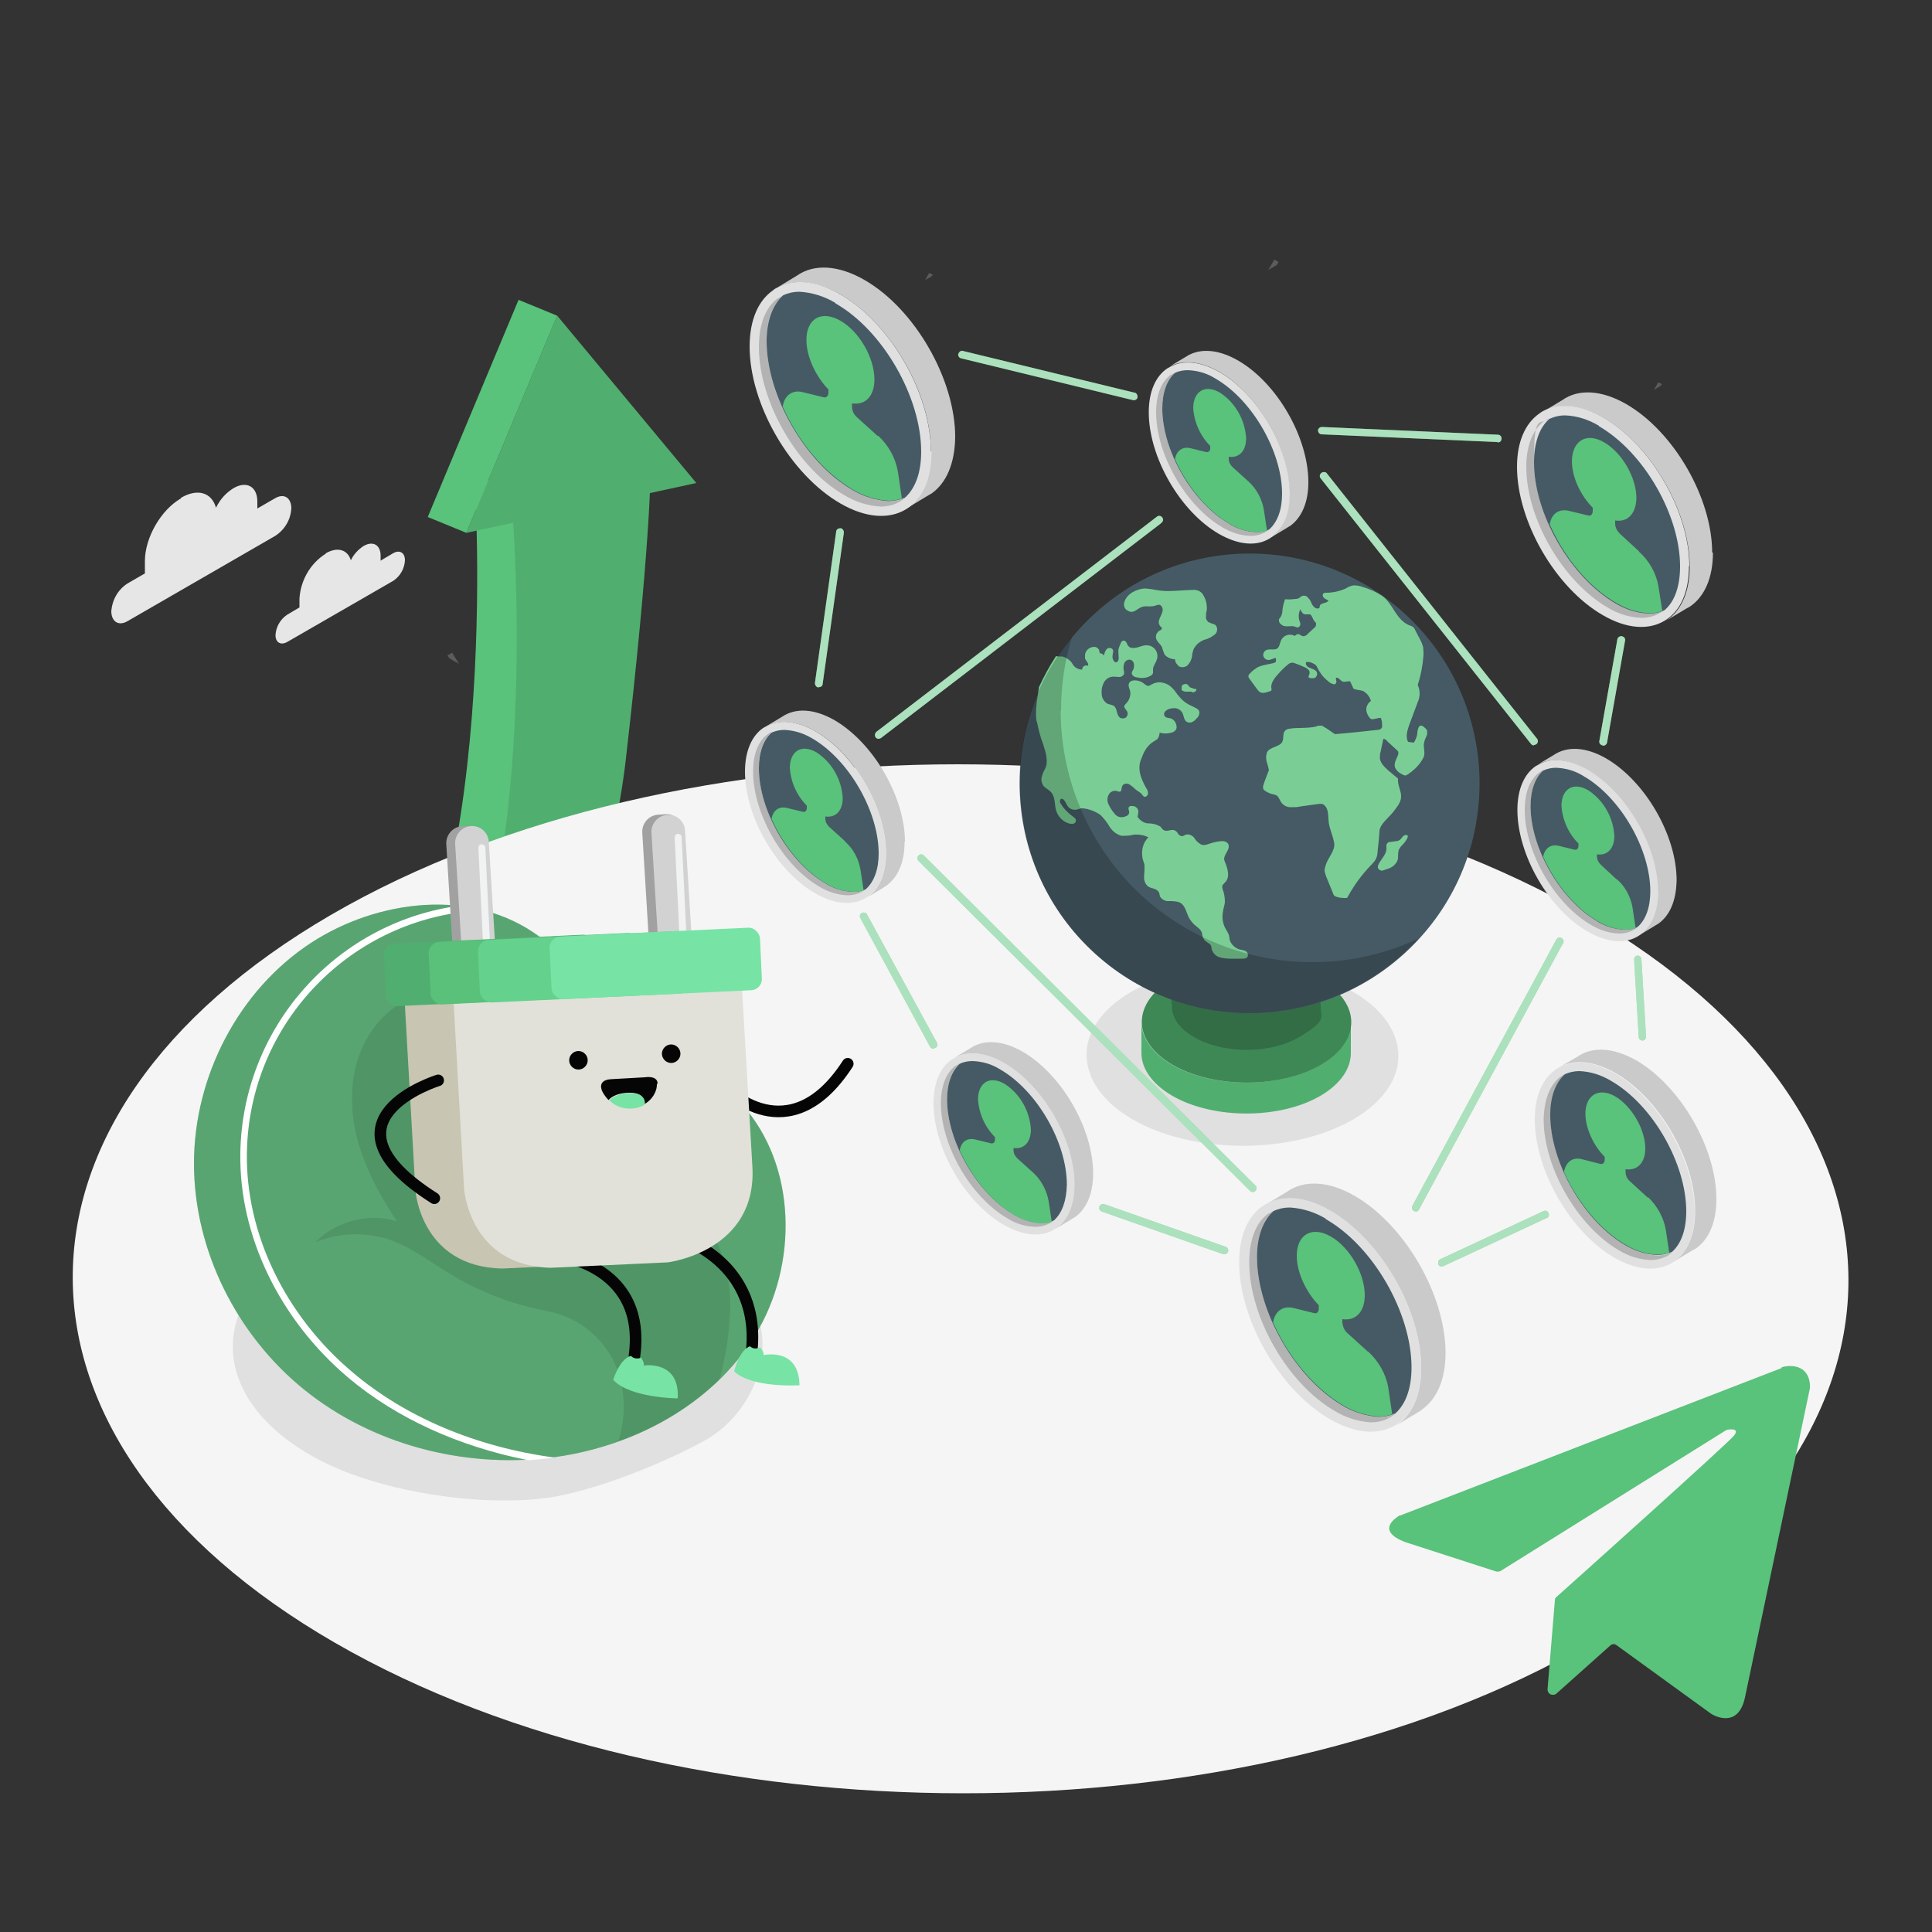 <svg xmlns="http://www.w3.org/2000/svg" viewBox="0 0 500 500"><rect x="0" y="0" width="500" height="500" fill="#333333" stroke="none"/><defs><style>      .cls-1 {        fill: none;        stroke: #050505;        stroke-linecap: round;        stroke-miterlimit: 10;        stroke-width: 3px;      }      .cls-2 {        fill: #d2d2d2;      }      .cls-2, .cls-3, .cls-4, .cls-5, .cls-6, .cls-7, .cls-8, .cls-9, .cls-10, .cls-11, .cls-12, .cls-13, .cls-14, .cls-15, .cls-16, .cls-17, .cls-18, .cls-19, .cls-20, .cls-21, .cls-22, .cls-23, .cls-24 {        stroke-width: 0px;      }      .cls-3 {        fill: #f5f5f5;      }      .cls-4 {        fill: #59c17a;      }      .cls-25, .cls-12, .cls-14 {        opacity: .1;      }      .cls-5 {        fill: #455a64;      }      .cls-6, .cls-12, .cls-14, .cls-15, .cls-17, .cls-24 {        isolation: isolate;      }      .cls-6, .cls-14, .cls-20 {        fill: #fff;      }      .cls-6, .cls-26, .cls-24 {        opacity: .2;      }      .cls-7 {        fill: #c8c5b2;      }      .cls-8 {        fill: #e0e0e0;      }      .cls-9 {        fill: #59c27b;      }      .cls-10 {        fill: #a2a1a1;      }      .cls-11 {        fill: #f1f2f2;      }      .cls-12, .cls-13, .cls-15, .cls-17, .cls-24 {        fill: #000;      }      .cls-15 {        opacity: .3;      }      .cls-16 {        fill: #64d18d;      }      .cls-27 {        opacity: .5;      }      .cls-17 {        opacity: .2;      }      .cls-18 {        fill: #050505;      }      .cls-19 {        fill: #e1e1d9;      }      .cls-21 {        fill: #e6e6e6;      }      .cls-22 {        fill: #50ae71;      }      .cls-23 {        fill: #77e3a5;      }    </style></defs><g id="Layer_4" data-name="Layer 4"><g id="freepik--Arrow--inject-65"><path class="cls-9" d="M55.4,320.4c10.3-5.2,36.7-20.6,43.4-28.4,37.4-42.9,33.6-161.9,33.6-163.1l36-8c0,1.2-.1,20.8-6.6,77-4.2,33.5-15.8,57.7-31,78.9-26.1,36.4-75.5,43.5-75.5,43.5Z"></path><g class="cls-25"><path class="cls-13" d="M55.4,320.4c10.3-5.2,36.7-20.6,43.4-28.4,37.4-42.9,33.6-161.9,33.6-163.1l36-8c0,1.2-.1,20.8-6.6,77-4.2,33.5-15.8,57.7-31,78.9-26.1,36.4-75.5,43.5-75.5,43.5Z"></path></g><path class="cls-9" d="M122.8,125.1l9.6,3.9c0,1,8.3,91.4-16.5,141.1-17.4,34.9-31.2,45.2-83.4,55.6l-3.4-15.5c29.3-6.5,50-12.6,65.7-32,35.5-43.9,28-152.8,28.1-153Z"></path><polygon class="cls-9" points="122.8 125.1 161.6 116.5 168.4 121 132.4 129 122.8 125.1"></polygon><polygon class="cls-9" points="144.2 81.7 180.2 125 120.7 137.9 144.2 81.7"></polygon><g class="cls-25"><polygon class="cls-13" points="144.2 81.7 180.2 125 120.7 137.9 144.2 81.7"></polygon></g><polygon class="cls-9" points="120.7 137.9 110.7 133.8 134.2 77.6 144.2 81.7 120.7 137.9"></polygon></g></g><g id="Layer_1" data-name="Layer 1"><g id="freepik--Floor--inject-387"><path class="cls-3" d="M410.6,236.8c-90-52-235.6-52-325,0-89.4,52-89,136.3,1,188.3s235.6,52,325,0,89-136.3-1-188.3Z"></path></g><g id="freepik--Shadows--inject-387"><path class="cls-8" d="M293.1,289.7c15.8,9.1,41.4,9.1,57.1,0,7.9-4.6,11.8-10.6,11.7-16.6s-4-12-11.9-16.5c-15.8-9.1-41.4-9.1-57.1,0-7.9,4.6-11.8,10.5-11.7,16.5s4,12,11.9,16.6Z"></path><path class="cls-8" d="M80.5,320.4c26.9-15.5,70.3-15.5,97,0,8.5,5,16.8,12.3,19.2,22.3,2.7,11-3.4,23-12.5,29-3.4,2.3-21.9,11.7-38.9,15.3s-47.5-.2-65.1-10.5c-26.7-15.5-26.6-40.7.3-56.2Z"></path></g><g id="freepik--Clouds--inject-387"><path class="cls-21" d="M46.9,128.8c4.3-2.5,7.9-1.3,9,2.6,1-2.1,2.6-3.9,4.6-5.1,3.3-1.9,6.1-.4,6.1,3.5v1.8l4.5-2.6c2.3-1.4,4.2-.3,4.3,2.4-.1,3-1.7,5.7-4.2,7.3l-38.1,22c-2.3,1.4-4.2.3-4.3-2.4.2-3,1.7-5.7,4.2-7.3l4.5-2.6v-3.2c0-6,4.1-13.2,9.3-16.2Z"></path><path class="cls-21" d="M84.3,143.2c3.1-1.8,5.7-.9,6.5,1.8.7-1.5,1.9-2.8,3.3-3.7,2.4-1.4,4.4-.3,4.4,2.5v1.3l3.2-1.9c1.7-1,3.1-.2,3.1,1.8-.1,2.1-1.2,4.1-3,5.3l-27.4,15.8c-1.7,1-3.1.2-3.1-1.7.1-2.1,1.2-4.1,3-5.3l3.2-1.9v-2.3c.3-4.7,2.8-9.1,6.8-11.6Z"></path></g><g id="freepik--Globe--inject-387"><path class="cls-9" d="M349.6,264.5c0,4-2.6,8-7.9,11.1-10.5,6.1-27.7,6.1-38.3,0-5.3-3.1-8-7.1-8-11.1h0v8h0c0,4,2.7,8,8,11.1,10.6,6.1,27.8,6.1,38.3,0,5.3-3.1,7.9-7.1,7.9-11.1h0v-8Z"></path><path class="cls-9" d="M303.5,275.6c10.6,6.1,27.8,6.1,38.3,0,5.3-3.1,7.9-7.1,7.9-11.1s-2.7-8-8-11.1c-10.6-6.1-27.8-6.1-38.3,0-5.3,3.1-7.9,7.1-7.9,11.1s2.7,8,8,11.1Z"></path><path class="cls-12" d="M349.6,264.5c0,4-2.6,8-7.9,11.1-10.5,6.1-27.7,6.1-38.3,0-5.3-3.1-8-7.1-8-11.1h0v8h0c0,4,2.7,8,8,11.1,10.6,6.1,27.8,6.1,38.3,0,5.3-3.1,7.9-7.1,7.9-11.1h0v-8Z"></path><path class="cls-15" d="M303.5,275.6c10.6,6.1,27.8,6.1,38.3,0,5.3-3.1,7.9-7.1,7.9-11.1s-2.7-8-8-11.1c-10.6-6.1-27.8-6.1-38.3,0-5.3,3.1-7.9,7.1-7.9,11.1s2.7,8,8,11.1Z"></path><path class="cls-24" d="M309,268.4c7.5,4.4,19.8,4.4,27.2,0s5.6-5,5.6-7.9-1.9-5.7-5.7-7.9c-7.5-4.4-19.8-4.4-27.2,0s-5.6,5-5.6,7.9,1.9,5.7,5.7,7.9Z"></path><circle class="cls-5" cx="323.4" cy="202.7" r="59.5" transform="translate(-48.6 288.1) rotate(-45)"></circle><path class="cls-9" d="M268.4,187c.4,2,.9,3.9,1.6,5.7.6,1.9,1.4,4.4.5,6.2-.4.7-.7,1.4-.9,2.2-.2.8,0,1.6.4,2.2.5.7,1.4,1,2,1.7,1.1,1.2.9,3.1,1.3,4.7.5,1.6,1.7,2.9,3.3,3.4.7.2,1.6.2,1.8-.5s-.4-1-.9-1.4c-1.2-.9-2.2-1.9-2.9-3.1-.2-.2-.3-.5-.3-.8,0-.3.2-.6.5-.6.8.2,1,1.2,1.5,1.9.6.9,1.8,1.2,2.8.8.2,0,.4-.2.6-.2.2,0,.5,0,.7,0,1.6.2,3.1.8,4.4,1.7.9.9,1.7,1.9,2.4,3.1.7,1.1,1.7,1.9,3,2.3,1.1,0,2.2,0,3.2-.3,1.3-.1,2.7.1,3.8.7-1.4,1.4-1.9,3.4-1.5,5.4.1.6.4,1.2.5,1.8,0,1,0,1.9-.1,2.9-.1,1,.3,2,1,2.6.9.6,2.3.5,2.8,1.5.2.3.2.7.3,1.1.5.8,1.4,1.3,2.4,1.2.9,0,1.9,0,2.8.4,1.3.7,1.6,2.4,2.2,3.7.4.8.9,1.4,1.5,2,.8.7,1.7,1.2,2,2.2,0,.6.2,1.1.5,1.6.4.7,1.4.9,1.8,1.6.1.3.2.7.2,1,.3.9,1,1.7,1.9,2,.9.3,1.9.4,2.9.4h3c.6,0,1.3,0,1.5-.6.2-.6-.1-1.1-.6-1.4-.5-.2-1.1-.3-1.6-.4-1.2-.4-2.2-1.4-2.5-2.6,0-.4-.1-.8-.2-1.2-.2-.5-.5-1-.8-1.5-.8-1.4-1-3-.7-4.5.1-.8.4-1.6.5-2.4,0-1.2-.2-2.4-.6-3.4-.1-.3-.1-.5-.1-.8.1-.3.4-.6.6-.8,1.6-1.4.8-3.8,0-5.7-.3-.8.2-1.6.6-2.3s.8-1.6.2-2.3c-.4-.4-1-.6-1.5-.5-.8,0-1.6.2-2.4.4-1,.3-2,.8-2.9.5-.7-.4-1.4-1-1.8-1.7-.5-.7-1.4-1.1-2.2-.9-.3.1-.6.4-1,.4-.4,0-.8-.3-1-.6-.2-.4-.5-.7-.9-.9-.8-.4-1.9.4-2.7,0-.4-.2-.7-.5-.9-.9-.9-.6-2-.9-3.1-.9-1.2,0-2.2-.7-2.9-1.7.1-.5.2-1,.2-1.5-.1-.8-.9-1.4-1.7-1.3,0,0-.2,0-.3,0-.1,0-.3.1-.4.2-.4.5.2,1.1,0,1.7s-1,.9-1.7,1c-.4,0-.8,0-1.2-.2-.4-.2-.7-.5-1-.9-.6-.7-1-1.4-1.4-2.2-.4-.8-.4-1.7,0-2.5.4-.8,1.3-1.2,2.1-1,.3.1.7.3,1,.1s.2-.9.4-1.3c.2-.7,1.2-.9,1.9-.5.6.4,1.2.9,1.7,1.4.5.3.9.6,1.3.9.3.3.5.8.9.9s.9-.4.9-.9c0-.5-.2-1-.5-1.4-1.1-2-2.1-4.2-1.6-6.4.1-.6.4-1.2.6-1.7.5-1.4,1.3-2.7,2.5-3.6.5-.3.9-.6,1.4-.9.4-.5.6-1.1.6-1.7,1,.3,2,.3,3,0,.4,0,.8-.3,1.1-.6.2-.2.3-.5.3-.8,0-1-.6-2-1.6-2.3-.5-.1-1.2-.1-1.5-.6-.2-.3-.2-.7,0-1,.2-.3.5-.5.8-.7.7-.3,1.5-.4,2.2-.3.8.2,1.4.7,1.7,1.4.3.7.3,1.5.9,2,.4.3,1,.4,1.4.2.5-.2.9-.5,1.2-.9.5-.4.8-1,.8-1.6,0-.5-.4-.9-.8-1.1-.4-.2-.8-.4-1.2-.6-1.2-.5-2.3-1.3-3.2-2.4-.6-.6-1-1.4-1.6-2-.7-.8-1.6-1.4-2.7-1.6-1-.3-2.1,0-3,.5-.2.1-.4.3-.6.3-.5.1-1-.4-1.4-.7-1-.8-3.2-1.1-3.7,0-.3.7.1,1.4.3,2.1.2,1.2-.3,2.5-1.2,3.3-.1.1-.2.3-.3.4-.2.5.4,1,.7,1.5.3.6.1,1.4-.5,1.7-.4.2-1,.2-1.4-.1-.9-.7-.6-2.1-1.4-2.9-.6-.5-1.4-.4-2-.8-.8-.6-1.3-1.5-1.3-2.5-.1-1,.1-2,.6-2.9.5-.9,1.4-1.5,2.5-1.5.5,0,1,.1,1.5.1.5,0,1-.3,1.2-.8,0-.2,0-.4,0-.6-.2-.7-.2-1.3,0-2,.2-.7.8-1.1,1.5-1.1.6.1,1,.6,1.1,1.2,0,.6,0,1.2-.4,1.7-.1.2-.2.4-.2.6,0,.3.2.6.5.8.3.2.6.3.9.3,1.2.3,2.5.2,3.6-.5.2-.1.4-.4.5-.6,0-.3,0-.7,0-1,0-.9.8-1.7,1-2.6.5-1.5-.4-3.1-1.9-3.5-.3,0-.5-.1-.8-.1-1.2,0-2.4.8-3.6.7-.3,0-.6-.1-.9-.3-.3-.3-.5-.6-.6-1-.2-.3-.5-.7-.9-.6s-.6.4-.7.8c-.2.4-.4.9-.5,1.3-.2.9.1,1.8,0,2.7,0,.4-.4.9-.8.8-.2,0-.3-.2-.4-.3-.3-.3-.4-.8-.4-1.2,0-.7.4-1.4,0-1.9-.4-.4-1.1-.4-1.5,0,0,0,0,0,0,0-.4.5-.6,1.1-.7,1.7-.2-.3-.4-.5-.8-.6-.1,0-.2,0-.3-.1,0-.1-.1-.3-.1-.5-.1-.6-.6-1-1.2-1.1-1.3,0-2.5.9-2.5,2.3,0,.2,0,.4,0,.7.3.7,1,1.2.8,1.9-.6-.2-1.3,0-1.5.7,0,.1,0,.2,0,.3-1,0-2-.5-2.5-1.4-.5-.9-1.3-1.5-2.3-1.9-.6-.2-1.4,0-2-.2-1.7,2.6-3.1,5.2-4.4,8-.1.7-.2,1.4-.3,2-.4,2.2-.6,4.4-.4,6.6Z"></path><path class="cls-9" d="M312.7,161c-.4-.4-.7-.9-.6-1.4,0-.5,0-1.1.2-1.6.1-1.3-.1-2.6-.8-3.8-.2-.5-.6-.9-1.1-1.2-.6-.3-1.2-.4-1.8-.3-3.1,0-6.3.6-9.4,0-.9-.2-1.8-.3-2.7-.4-2.1,0-4.9,1.3-5.5,3.5-.3.8,0,1.8.8,2.2,1.4.9,2.2-.2,3.4-.8s2.6,0,3.9-.5c.3-.1.5-.2.8-.2.7,0,1.1.9,1,1.6-.2.7-.5,1.4-.8,2-.3.7-.3,1.4.2,2,.1.1.3.2.4.4.1.3-.3.6-.6.7-.8.5-1.2,1.5-.8,2.3.3.7,1,1.2,1.4,1.9.2.7.4,1.3.7,2,.7.8,1.7,1.2,2.7,1.2,0,.8.5,1.4,1.1,1.9.8.3,1.7.2,2.3-.5.5-.6.9-1.4,1-2.2,0-.6.2-1.2.4-1.8.6-1.2,1.7-2.1,3-2.5.9-.2,1.7-.7,2.5-1.3.7-.6.8-1.7.2-2.4,0,0,0,0,0,0-.5-.4-1.2-.4-1.6-.7Z"></path><path class="cls-9" d="M369.4,189.2c-.1-.2-.2-.4-.4-.6-.4-.4-.9-.9-1.4-.8s-.7,1.1-.8,1.8c0,.9-.4,1.8-.9,2.6l-1.5-.2c-.7-1.3-.2-3,.3-4.4l2.2-5.9c.3-.6.4-1.2.5-1.9,0-.9-.1-1.7-.5-2.5.8-2.5,1.3-5.1,1.5-7.8,0-.7,0-1.3-.1-2-.2-.8-.5-1.5-.9-2.2l-1.2-2.3c-.1-.3-.3-.6-.6-.8-.2-.1-.5-.3-.7-.3-1.1-.4-2.1-1.2-2.9-2.2-1.5-1.9-2.4-4.1-4.3-5.5-1.6-1-3.3-1.8-5.1-2.3-.7-.3-1.5-.4-2.3-.4-.7.1-1.4.4-2,.8-1.6.7-3.3,1.1-5,1.1-.3,0-.7,0-.9.3-.2.4,0,.8.3,1.1.3.2.7.4,1.1.6-.3.8-1.8.5-2.2,1.3-.1.2,0,.5-.2.7-.1,0-.3.1-.4.1-.7,0-1.3-.7-1.6-1.4-.2-.7-.7-1.3-1.3-1.8-.4-.2-1-.2-1.4.1-.2.1-.3.3-.5.4-.3.1-.5.2-.8.2-.9.1-1.7.2-2.6.1,0,0-.2,0-.2,0,0,0-.1.1-.1.2-.3.9-.5,1.7-.6,2.6,0,.7-.2,1.5-.7,2.1,0,0-.2.2-.2.3,0,.1,0,.2,0,.3,0,.6.5,1,1,1.3.9.4,2,0,2.9.2.4.1.8.4,1.2.2.3-.2.5-.6.4-.9,0-.3-.2-.7-.3-1-.2-1-.1-2,.4-2.8,0,.5.4,1,.8,1.3.5.2,1.1,0,1.6.1s.7,1.1,1.1,1.7c.1.1.3.3.4.4.2.3.1.7,0,1-.2.3-.5.5-.7.7-.4.4-.8.7-1.2,1.1-.2.2-.4.5-.7.6-.3.2-.6.2-.9.1-.2-.1-.4-.2-.7-.4-.4-.2-.9,0-1.2.4-1.2-.7-2.8-.3-3.5,1,0,0,0,0,0,0-.4.8-.4,1.7-1,2.2-.8.6-2.1,0-3,.5-.6.4-.9,1.2-.5,1.8.2.4.7.7,1.2.7.6,0,1.2-.5,1.9-.5,0,.3.1.6,0,.8,0,0,0,.1,0,.2,0,0-.2.1-.3.2-1.5.5-3.2.5-4.6,1.3-.6.4-1.2.8-1.7,1.4-.3.2-.5.5-.5.8,0,.3.1.5.3.7l1.9,2.6c.2.3.4.5.6.7.8.6,1.8.2,2.7-.1.1,0,.3-.1.4-.2.1-.2.1-.5,0-.7-.1-1.4.9-2.6,1.9-3.7.8-.9,1.6-1.7,2.5-2.4.2-.2.5-.3.8-.4.3,0,.6,0,.8.1.9.3,1.8.7,2.7,1.1.3.1.6.3.9.6.3.3.4.6.3,1,0,.4-.4.7-.2,1,.1.1.3.2.5.2.3,0,.6,0,.9,0,.6-.2.9-.9.7-1.5,0,0,0,0,0,0-.4-1-2.1-.9-2.7-1.8-.2-.3-.2-.7,0-.9.1,0,.2,0,.3,0,.6,0,1.2.2,1.8.6.1,0,.3.2.4.3.1.2.2.3.3.5.6,1.3,1.5,2.5,2.6,3.4.5.5,1.1.9,1.8,1,.4,0,.7-.6.5-1,0-.2-.2-.6,0-.7,0,0,.1,0,.2,0,.5,0,.8.6,1.3.9s1.2,0,1.9,0c0,0,.2,0,.2,0,0,0,0,.1.1.2l.6,1.3c0,.1.1.3.2.4.1.1.3.2.5.2.6.2,1.3.2,1.9.4,1,.5,1.8,1.5,2.1,2.6-.7.5-1.2,1.3-1.2,2.2,0,.8.4,1.6.9,2.2.1.1.2.2.4.3.2,0,.4,0,.6,0l1.4-.3c.1,0,.3,0,.4,0,.1,0,.2.2.2.4.2.6.2,1.1.2,1.7,0,.2,0,.5-.2.6-.3.3-.6.4-1,.4-3.7.4-7.3.8-11,1.1-1-.6-1.8-1.3-2.9-1.9-.2-.2-.5-.3-.8-.3-.4,0-.8,0-1.1.2-2.3.6-4.7.2-7,.6-.4,0-.7.2-1,.4-.8.6-.4,1.9-.8,2.9-.7,1.5-3.2,1.3-4,2.8-.3.9-.3,1.8,0,2.7.2.6.4,1.3.5,1.9-.5,1.3-1.1,2.8-1.5,4.1,0,.2,0,.4,0,.6,0,.2.2.4.4.6.6.4,1.2.7,1.9.9.4,0,.7.2,1.1.3.7.4.9,1.4,1.4,2,.6.7,1.4,1.1,2.3,1.1.9,0,1.8,0,2.6-.2l4.3-.6c.5-.1,1-.1,1.5,0,.3.2.6.5.8.8.7,1.2.5,2.7.7,4.1.3,1.8,1.1,3.4,1.4,5.2s-1.5,3.7-2.1,5.4c-.2.5-.3,1-.4,1.5,0,.6.2,1.1.4,1.7.6,1.5,1.2,2.9,1.8,4.4,0,.2.2.4.3.6.2.1.4.2.6.3.7.2,1.4.3,2.1.3.2,0,.4,0,.5,0,.2-.1.3-.3.4-.5,1.6-2.9,3.5-5.5,5.8-7.9.6-.6,1.2-1.2,1.5-2,.2-.5.3-1,.3-1.5.2-1.8.4-3.6.5-5.4s2.3-3.4,3.5-4.9c.9-1.2,2-2.4,2.1-3.9s-1-3.2-.8-4.8l-2.4-2c-1-.9-2.1-1.9-2.3-3.2,0-.6,0-1.2.2-1.8l.7-3.3c.4,0,.8.3,1.1.7l2.5,2.3c.1.1.2.2.3.4,0,.2,0,.4,0,.5-.3,1.1-1.2,2.2-.9,3.4.3.8.9,1.4,1.7,1.8.3.2.6.3.9.4.3,0,.6-.2.9-.4,1.3-.9,2.5-2,3.4-3.4.2-.3.4-.7.6-1.1.4-1.2-.3-2.6.1-3.8.2-1.1,1-1.8.7-2.7Z"></path><path class="cls-9" d="M363.8,216.1c-.4,0-.8.4-1,.7-.3.5-.9.9-1.5.9l-1.5.2c-.2,0-.3,0-.5.1-.3.2-.5.5-.5.8v1c-.1,1.6-1.7,2.8-2.2,4.3,0,.1,0,.2,0,.4,0,.2.1.3.2.4.1.2.4.3.6.4.1,0,.3,0,.4,0l1.2-.4c.6-.2,1.1-.4,1.6-.8.6-.5,1.1-1.2,1.2-2,0-.8,0-1.5.2-2.2.3-.5.6-1,1.1-1.4.3-.3,2.1-2.5.7-2.4Z"></path><path class="cls-9" d="M309.3,178.4c-.1,0-.3-.2-.4-.2-.2,0-.4-.2-.6-.2-.3,0-.5-.3-.7-.5-.1-.2-.2-.3-.4-.4-.4-.2-1,0-1.3.3,0,0,0,.2-.1.3,0,.2,0,.4,0,.6,0,0,0,.2,0,.2,0,0,0,.2.2.2.3.2.6.3,1,.3.4,0,.7,0,1.1,0,0,0,.2,0,.2,0,0,0,.1,0,.2.1.2.1.4.1.5,0,.2,0,.3-.2.5-.3,0,0,0,0,.1-.1,0,0,0,0,0-.1,0-.2-.1-.3-.2-.5Z"></path><g class="cls-26"><path class="cls-20" d="M268.4,187c.4,2,.9,3.9,1.6,5.7.6,1.9,1.4,4.4.5,6.2-.4.7-.7,1.4-.9,2.2-.2.8,0,1.6.4,2.2.5.7,1.4,1,2,1.7,1.1,1.2.9,3.1,1.3,4.7.5,1.6,1.7,2.9,3.3,3.4.7.2,1.6.2,1.8-.5s-.4-1-.9-1.4c-1.2-.9-2.2-1.9-2.9-3.1-.2-.2-.3-.5-.3-.8,0-.3.2-.6.5-.6.8.2,1,1.2,1.5,1.9.6.9,1.8,1.2,2.8.8.2,0,.4-.2.6-.2.2,0,.5,0,.7,0,1.6.2,3.1.8,4.4,1.7.9.9,1.7,1.9,2.4,3.1.7,1.1,1.7,1.9,3,2.3,1.1,0,2.2,0,3.2-.3,1.3-.1,2.7.1,3.8.7-1.4,1.4-1.9,3.4-1.5,5.4.1.6.4,1.2.5,1.8,0,1,0,1.9-.1,2.9-.1,1,.3,2,1,2.6.9.6,2.3.5,2.8,1.5.2.3.2.7.3,1.1.5.8,1.4,1.3,2.4,1.2.9,0,1.9,0,2.8.4,1.3.7,1.6,2.4,2.2,3.7.4.8.9,1.4,1.5,2,.8.7,1.7,1.2,2,2.2,0,.6.2,1.1.5,1.6.4.7,1.4.9,1.8,1.6.1.3.2.7.2,1,.3.9,1,1.7,1.9,2,.9.3,1.9.4,2.9.4h3c.6,0,1.3,0,1.5-.6.2-.6-.1-1.1-.6-1.4-.5-.2-1.1-.3-1.6-.4-1.2-.4-2.2-1.4-2.5-2.6,0-.4-.1-.8-.2-1.2-.2-.5-.5-1-.8-1.5-.8-1.4-1-3-.7-4.5.1-.8.4-1.6.5-2.4,0-1.2-.2-2.4-.6-3.4-.1-.3-.1-.5-.1-.8.1-.3.4-.6.6-.8,1.6-1.4.8-3.8,0-5.7-.3-.8.2-1.6.6-2.3s.8-1.6.2-2.3c-.4-.4-1-.6-1.5-.5-.8,0-1.6.2-2.4.4-1,.3-2,.8-2.9.5-.7-.4-1.4-1-1.8-1.7-.5-.7-1.4-1.1-2.2-.9-.3.1-.6.4-1,.4-.4,0-.8-.3-1-.6-.2-.4-.5-.7-.9-.9-.8-.4-1.9.4-2.7,0-.4-.2-.7-.5-.9-.9-.9-.6-2-.9-3.1-.9-1.2,0-2.2-.7-2.9-1.7.1-.5.2-1,.2-1.5-.1-.8-.9-1.4-1.7-1.3,0,0-.2,0-.3,0-.1,0-.3.1-.4.2-.4.5.2,1.1,0,1.7s-1,.9-1.7,1c-.4,0-.8,0-1.2-.2-.4-.2-.7-.5-1-.9-.6-.7-1-1.4-1.4-2.2-.4-.8-.4-1.7,0-2.5.4-.8,1.3-1.2,2.1-1,.3.1.7.3,1,.1s.2-.9.4-1.3c.2-.7,1.2-.9,1.9-.5.6.4,1.2.9,1.7,1.4.5.3.9.6,1.3.9.3.3.5.8.9.9s.9-.4.9-.9c0-.5-.2-1-.5-1.4-1.1-2-2.1-4.2-1.6-6.4.1-.6.4-1.2.6-1.7.5-1.4,1.3-2.7,2.5-3.6.5-.3.9-.6,1.4-.9.4-.5.6-1.1.6-1.7,1,.3,2,.3,3,0,.4,0,.8-.3,1.1-.6.2-.2.3-.5.3-.8,0-1-.6-2-1.6-2.3-.5-.1-1.2-.1-1.5-.6-.2-.3-.2-.7,0-1,.2-.3.5-.5.8-.7.7-.3,1.5-.4,2.2-.3.8.2,1.4.7,1.7,1.4.3.7.3,1.5.9,2,.4.3,1,.4,1.4.2.5-.2.9-.5,1.2-.9.5-.4.8-1,.8-1.6,0-.5-.4-.9-.8-1.1-.4-.2-.8-.4-1.2-.6-1.2-.5-2.3-1.3-3.2-2.4-.6-.6-1-1.4-1.6-2-.7-.8-1.6-1.4-2.7-1.6-1-.3-2.1,0-3,.5-.2.1-.4.3-.6.3-.5.1-1-.4-1.4-.7-1-.8-3.2-1.1-3.7,0-.3.7.1,1.4.3,2.1.2,1.2-.3,2.5-1.2,3.3-.1.1-.2.3-.3.4-.2.5.4,1,.7,1.5.3.6.1,1.4-.5,1.7-.4.2-1,.2-1.4-.1-.9-.7-.6-2.1-1.4-2.9-.6-.5-1.4-.4-2-.8-.8-.6-1.3-1.5-1.3-2.5-.1-1,.1-2,.6-2.9.5-.9,1.4-1.5,2.5-1.5.5,0,1,.1,1.5.1.5,0,1-.3,1.2-.8,0-.2,0-.4,0-.6-.2-.7-.2-1.3,0-2,.2-.7.8-1.1,1.5-1.1.6.1,1,.6,1.1,1.2,0,.6,0,1.2-.4,1.7-.1.2-.2.4-.2.6,0,.3.2.6.5.8.3.2.6.3.9.3,1.2.3,2.5.2,3.6-.5.2-.1.4-.4.5-.6,0-.3,0-.7,0-1,0-.9.8-1.7,1-2.6.5-1.5-.4-3.1-1.9-3.5-.3,0-.5-.1-.8-.1-1.2,0-2.4.8-3.6.7-.3,0-.6-.1-.9-.3-.3-.3-.5-.6-.6-1-.2-.3-.5-.7-.9-.6s-.6.4-.7.8c-.2.4-.4.9-.5,1.3-.2.9.1,1.8,0,2.7,0,.4-.4.9-.8.8-.2,0-.3-.2-.4-.3-.3-.3-.4-.8-.4-1.2,0-.7.4-1.4,0-1.9-.4-.4-1.1-.4-1.5,0,0,0,0,0,0,0-.4.5-.6,1.1-.7,1.7-.2-.3-.4-.5-.8-.6-.1,0-.2,0-.3-.1,0-.1-.1-.3-.1-.5-.1-.6-.6-1-1.2-1.1-1.3,0-2.5.9-2.5,2.3,0,.2,0,.4,0,.7.3.7,1,1.2.8,1.9-.6-.2-1.3,0-1.5.7,0,.1,0,.2,0,.3-1,0-2-.5-2.5-1.4-.5-.9-1.3-1.5-2.3-1.9-.6-.2-1.4,0-2-.2-1.7,2.6-3.1,5.2-4.4,8-.1.7-.2,1.4-.3,2-.4,2.2-.6,4.4-.4,6.6Z"></path><path class="cls-20" d="M312.7,161c-.4-.4-.7-.9-.6-1.4,0-.5,0-1.1.2-1.6.1-1.3-.1-2.6-.8-3.8-.2-.5-.6-.9-1.1-1.2-.6-.3-1.2-.4-1.8-.3-3.1,0-6.3.6-9.4,0-.9-.2-1.8-.3-2.7-.4-2.1,0-4.9,1.3-5.5,3.5-.3.8,0,1.8.8,2.2,1.4.9,2.2-.2,3.4-.8s2.6,0,3.9-.5c.3-.1.5-.2.8-.2.7,0,1.1.9,1,1.6-.2.7-.5,1.4-.8,2-.3.7-.3,1.4.2,2,.1.1.3.2.4.4.1.3-.3.6-.6.7-.8.5-1.2,1.5-.8,2.3.3.7,1,1.2,1.4,1.9.2.7.4,1.3.7,2,.7.8,1.7,1.2,2.7,1.2,0,.8.5,1.4,1.1,1.9.8.3,1.7.2,2.3-.5.5-.6.9-1.4,1-2.2,0-.6.2-1.2.4-1.8.6-1.2,1.7-2.1,3-2.5.9-.2,1.7-.7,2.5-1.3.7-.6.8-1.7.2-2.4,0,0,0,0,0,0-.5-.4-1.2-.4-1.6-.7Z"></path><path class="cls-20" d="M369.4,189.2c-.1-.2-.2-.4-.4-.6-.4-.4-.9-.9-1.4-.8s-.7,1.1-.8,1.8c0,.9-.4,1.8-.9,2.6l-1.5-.2c-.7-1.3-.2-3,.3-4.4l2.2-5.9c.3-.6.4-1.2.5-1.9,0-.9-.1-1.7-.5-2.5.8-2.5,1.3-5.1,1.5-7.8,0-.7,0-1.3-.1-2-.2-.8-.5-1.5-.9-2.2l-1.2-2.3c-.1-.3-.3-.6-.6-.8-.2-.1-.5-.3-.7-.3-1.1-.4-2.1-1.2-2.9-2.2-1.5-1.9-2.4-4.1-4.3-5.5-1.6-1-3.3-1.8-5.1-2.3-.7-.3-1.5-.4-2.3-.4-.7.1-1.4.4-2,.8-1.6.7-3.3,1.1-5,1.1-.3,0-.7,0-.9.3-.2.4,0,.8.3,1.1.3.2.7.4,1.1.6-.3.8-1.8.5-2.2,1.3-.1.2,0,.5-.2.7-.1,0-.3.1-.4.1-.7,0-1.3-.7-1.6-1.4-.2-.7-.7-1.3-1.3-1.8-.4-.2-1-.2-1.4.1-.2.1-.3.3-.5.4-.3.1-.5.2-.8.2-.9.1-1.7.2-2.6.1,0,0-.2,0-.2,0,0,0-.1.1-.1.2-.3.9-.5,1.7-.6,2.6,0,.7-.2,1.5-.7,2.1,0,0-.2.2-.2.3,0,.1,0,.2,0,.3,0,.6.5,1,1,1.3.9.4,2,0,2.9.2.4.1.8.4,1.2.2.3-.2.5-.6.4-.9,0-.3-.2-.7-.3-1-.2-1-.1-2,.4-2.8,0,.5.4,1,.8,1.3.5.2,1.1,0,1.6.1s.7,1.1,1.1,1.7c.1.1.3.3.4.4.2.3.1.7,0,1-.2.3-.5.5-.7.7-.4.4-.8.7-1.2,1.1-.2.2-.4.5-.7.6-.3.2-.6.2-.9.1-.2-.1-.4-.2-.7-.4-.4-.2-.9,0-1.2.4-1.2-.7-2.8-.3-3.5,1,0,0,0,0,0,0-.4.8-.4,1.7-1,2.2-.8.6-2.1,0-3,.5-.6.4-.9,1.2-.5,1.8.2.4.7.7,1.2.7.6,0,1.2-.5,1.9-.5,0,.3.1.6,0,.8,0,0,0,.1,0,.2,0,0-.2.1-.3.2-1.5.5-3.2.5-4.6,1.3-.6.4-1.2.8-1.7,1.4-.3.2-.5.5-.5.8,0,.3.1.5.3.7l1.9,2.6c.2.3.4.5.6.7.8.6,1.8.2,2.7-.1.1,0,.3-.1.4-.2.1-.2.1-.5,0-.7-.1-1.4.9-2.6,1.9-3.7.8-.9,1.6-1.7,2.5-2.4.2-.2.5-.3.8-.4.3,0,.6,0,.8.1.9.3,1.8.7,2.7,1.1.3.1.6.3.9.6.3.3.4.6.3,1,0,.4-.4.7-.2,1,.1.1.3.2.5.2.3,0,.6,0,.9,0,.6-.2.9-.9.7-1.5,0,0,0,0,0,0-.4-1-2.1-.9-2.7-1.8-.2-.3-.2-.7,0-.9.1,0,.2,0,.3,0,.6,0,1.2.2,1.8.6.1,0,.3.2.4.3.1.2.2.3.3.5.6,1.3,1.5,2.5,2.6,3.4.5.5,1.1.9,1.8,1,.4,0,.7-.6.5-1,0-.2-.2-.6,0-.7,0,0,.1,0,.2,0,.5,0,.8.6,1.3.9s1.2,0,1.9,0c0,0,.2,0,.2,0,0,0,0,.1.1.2l.6,1.3c0,.1.1.3.2.4.1.1.3.2.5.2.6.2,1.3.2,1.9.4,1,.5,1.8,1.5,2.1,2.6-.7.5-1.2,1.3-1.2,2.2,0,.8.4,1.6.9,2.2.1.1.2.2.4.3.2,0,.4,0,.6,0l1.4-.3c.1,0,.3,0,.4,0,.1,0,.2.2.2.4.2.6.2,1.1.2,1.7,0,.2,0,.5-.2.6-.3.3-.6.4-1,.4-3.7.4-7.3.8-11,1.1-1-.6-1.8-1.3-2.9-1.9-.2-.2-.5-.3-.8-.3-.4,0-.8,0-1.1.2-2.3.6-4.7.2-7,.6-.4,0-.7.2-1,.4-.8.6-.4,1.9-.8,2.9-.7,1.5-3.2,1.3-4,2.8-.3.9-.3,1.8,0,2.7.2.6.4,1.3.5,1.9-.5,1.3-1.1,2.8-1.5,4.1,0,.2,0,.4,0,.6,0,.2.2.4.4.6.6.4,1.2.7,1.9.9.4,0,.7.2,1.1.3.7.4.9,1.4,1.4,2,.6.7,1.4,1.1,2.3,1.1.9,0,1.8,0,2.6-.2l4.3-.6c.5-.1,1-.1,1.5,0,.3.2.6.5.8.8.7,1.2.5,2.7.7,4.1.3,1.8,1.1,3.4,1.4,5.2s-1.5,3.7-2.1,5.4c-.2.5-.3,1-.4,1.5,0,.6.2,1.1.4,1.7.6,1.5,1.2,2.9,1.8,4.4,0,.2.2.4.3.6.2.1.4.2.6.3.7.2,1.4.3,2.1.3.2,0,.4,0,.5,0,.2-.1.3-.3.4-.5,1.6-2.9,3.5-5.5,5.8-7.9.6-.6,1.2-1.2,1.5-2,.2-.5.3-1,.3-1.5.2-1.8.4-3.6.5-5.4s2.3-3.4,3.5-4.9c.9-1.2,2-2.4,2.1-3.9s-1-3.2-.8-4.8l-2.4-2c-1-.9-2.1-1.9-2.3-3.2,0-.6,0-1.2.2-1.8l.7-3.3c.4,0,.8.3,1.1.7l2.5,2.3c.1.1.2.2.3.4,0,.2,0,.4,0,.5-.3,1.1-1.2,2.2-.9,3.4.3.8.9,1.4,1.7,1.8.3.2.6.3.9.4.3,0,.6-.2.9-.4,1.3-.9,2.5-2,3.4-3.4.2-.3.4-.7.6-1.1.4-1.2-.3-2.6.1-3.8.2-1.1,1-1.8.7-2.7Z"></path><path class="cls-20" d="M363.8,216.1c-.4,0-.8.4-1,.7-.3.5-.9.9-1.5.9l-1.5.2c-.2,0-.3,0-.5.1-.3.2-.5.5-.5.8v1c-.1,1.6-1.7,2.8-2.2,4.3,0,.1,0,.2,0,.4,0,.2.1.3.2.4.1.2.4.3.6.4.1,0,.3,0,.4,0l1.2-.4c.6-.2,1.1-.4,1.6-.8.6-.5,1.1-1.2,1.2-2,0-.8,0-1.5.2-2.2.3-.5.6-1,1.1-1.4.3-.3,2.1-2.5.7-2.4Z"></path><path class="cls-20" d="M309.3,178.4c-.1,0-.3-.2-.4-.2-.2,0-.4-.2-.6-.2-.3,0-.5-.3-.7-.5-.1-.2-.2-.3-.4-.4-.4-.2-1,0-1.3.3,0,0,0,.2-.1.3,0,.2,0,.4,0,.6,0,0,0,.2,0,.2,0,0,0,.2.2.2.3.2.6.3,1,.3.4,0,.7,0,1.1,0,0,0,.2,0,.2,0,0,0,.1,0,.2.1.2.1.4.1.5,0,.2,0,.3-.2.5-.3,0,0,0,0,.1-.1,0,0,0,0,0-.1,0-.2-.1-.3-.2-.5Z"></path></g><path class="cls-17" d="M274.6,183.9c0-6.4.9-12.8,2.8-19-20.9,25.3-17.3,62.8,8.1,83.7,24.4,20.1,60.2,17.6,81.6-5.7-32.6,15.2-71.3,1.1-86.5-31.5-4-8.6-6.1-18-6.1-27.5h0Z"></path></g><g id="freepik--Connection--inject-387"><path class="cls-8" d="M247.2,113.1c0-14.9-10.4-33.1-23.4-40.6-6.9-4-13.2-4.2-17.5-1.2h0l-5.1,3.1c4.2-2.2,10-1.8,16.3,1.8,13,7.5,23.5,25.7,23.4,40.6,0,7.4-2.6,12.6-6.8,15.1h0l5.8-3.5c.4-.2.8-.5,1.2-.7h0c3.8-2.7,6-7.7,6.1-14.6Z"></path><path class="cls-12" d="M247.2,113.1c0-14.9-10.4-33.1-23.4-40.6-6.9-4-13.2-4.2-17.5-1.2h0l-5.1,3.1c4.2-2.2,10-1.8,16.3,1.8,13,7.5,23.5,25.7,23.4,40.6,0,7.4-2.6,12.6-6.8,15.1h0l5.8-3.5c.4-.2.8-.5,1.2-.7h0c3.8-2.7,6-7.7,6.1-14.6Z"></path><path class="cls-8" d="M240.9,116.8c0-14.9-10.4-33.1-23.4-40.6-6.3-3.7-12.1-4.1-16.3-1.8-.4.2-.8.4-1.1.7h0c-3.8,2.6-6.1,7.6-6.1,14.6,0,14.9,10.5,33.1,23.5,40.6,6.6,3.8,12.5,4.1,16.8,1.6s6.8-7.7,6.8-15.1Z"></path><path class="cls-8" d="M220.6,126.8c-12.3-7.1-22.2-24.3-22.2-38.4,0-5.4,1.5-9.5,4.3-11.9-.1,0-.3,0-.4.2-.3.2-.6.3-.9.5h-.1c-3.2,2.3-4.9,6.8-4.9,12.6,0,14.1,9.9,31.4,22.2,38.4,2.8,1.7,6,2.7,9.3,2.9,1.8,0,3.5-.4,5-1.3.5-.3.9-.6,1.4-1-1.3.6-2.8,1-4.3.9-3.3-.1-6.5-1.1-9.3-2.9Z"></path><path class="cls-24" d="M220.6,126.8c-12.3-7.1-22.2-24.3-22.2-38.4,0-5.4,1.5-9.5,4.3-11.9-.1,0-.3,0-.4.2-.3.2-.6.3-.9.5h-.1c-3.2,2.3-4.9,6.8-4.9,12.6,0,14.1,9.9,31.4,22.2,38.4,2.8,1.7,6,2.7,9.3,2.9,1.8,0,3.5-.4,5-1.3.5-.3.9-.6,1.4-1-1.3.6-2.8,1-4.3.9-3.3-.1-6.5-1.1-9.3-2.9Z"></path><path class="cls-5" d="M216.2,78.4c-2.8-1.7-6-2.7-9.3-2.9-1.5,0-2.9.3-4.2.9-2.7,2.4-4.3,6.6-4.3,11.9,0,14.1,9.9,31.4,22.2,38.5,2.8,1.7,6,2.7,9.3,2.9,1.5,0,2.9-.3,4.3-.9,2.7-2.4,4.2-6.5,4.2-11.9,0-14.1-9.9-31.4-22.2-38.4Z"></path><path class="cls-9" d="M227.1,112.8l-5.3-4.8c-.8-.7-1.3-1.7-1.3-2.8v-.8c3.4.5,5.8-1.8,5.8-6.2,0-5.6-3.9-12.4-8.8-15.2s-8.8-.6-8.8,5c0,4.3,2.4,9.4,5.7,12.8v.8c0,.9-.6,1.4-1.3,1.2l-5.3-1.3c-2.6-.7-4.7.7-5.2,3.5v.3c3.9,8.9,10.6,17,18.1,21.4,2.8,1.7,6,2.7,9.3,2.9,1.2,0,2.3-.2,3.4-.6l-1-6.8c-.6-3.6-2.4-6.9-5.1-9.4Z"></path><path class="cls-8" d="M374.1,350.1c0-14.9-10.5-33.1-23.5-40.6-6.9-4-13.2-4.1-17.5-1.1h0l-5.1,3.1c4.2-2.2,10-1.8,16.3,1.9,13,7.5,23.5,25.7,23.5,40.6,0,7.4-2.6,12.6-6.8,15.1h0l5.8-3.5c.4-.2.8-.5,1.2-.8h0c3.8-2.7,6.1-7.7,6.1-14.6Z"></path><path class="cls-12" d="M374.1,350.1c0-14.9-10.5-33.1-23.5-40.6-6.9-4-13.2-4.1-17.5-1.1h0l-5.1,3.1c4.2-2.2,10-1.8,16.3,1.9,13,7.5,23.5,25.7,23.5,40.6,0,7.4-2.6,12.6-6.8,15.1h0l5.8-3.5c.4-.2.8-.5,1.2-.8h0c3.8-2.7,6.1-7.7,6.1-14.6Z"></path><path class="cls-8" d="M367.8,353.9c0-14.9-10.5-33.1-23.5-40.6-6.3-3.7-12.1-4.1-16.3-1.9-.4.2-.8.4-1.2.7h0c-3.8,2.6-6.1,7.6-6.1,14.6,0,14.9,10.5,33.1,23.5,40.6,6.6,3.8,12.5,4.1,16.8,1.6s6.8-7.7,6.8-15.1Z"></path><path class="cls-8" d="M347.5,363.8c-12.3-7.1-22.2-24.3-22.2-38.5,0-5.4,1.5-9.5,4.3-11.9l-.4.2c-.3.2-.6.3-.9.5h-.1c-3.2,2.3-4.9,6.8-4.9,12.6,0,14.1,9.9,31.4,22.2,38.5,2.8,1.7,6,2.7,9.3,2.9,1.8,0,3.5-.4,5-1.3.5-.3.9-.6,1.4-1-1.3.6-2.8,1-4.3.9-3.3-.1-6.5-1.1-9.3-2.9Z"></path><path class="cls-24" d="M347.5,363.8c-12.3-7.1-22.2-24.3-22.2-38.5,0-5.4,1.5-9.5,4.3-11.9l-.4.2c-.3.2-.6.3-.9.5h-.1c-3.2,2.3-4.9,6.8-4.9,12.6,0,14.1,9.9,31.4,22.2,38.5,2.8,1.7,6,2.7,9.3,2.9,1.8,0,3.5-.4,5-1.3.5-.3.9-.6,1.4-1-1.3.6-2.8,1-4.3.9-3.3-.1-6.5-1.1-9.3-2.9Z"></path><path class="cls-5" d="M343.1,315.4c-2.8-1.7-6-2.7-9.3-2.9-1.5,0-2.9.3-4.2.9-2.7,2.4-4.3,6.5-4.3,11.9,0,14.1,9.9,31.4,22.2,38.5,2.8,1.7,6,2.7,9.3,2.9,1.5,0,2.9-.3,4.3-.9,2.7-2.4,4.2-6.5,4.2-11.9,0-14.1-9.9-31.4-22.2-38.4Z"></path><path class="cls-9" d="M354,349.8l-5.3-4.8c-.8-.7-1.2-1.7-1.3-2.8v-.8c3.4.5,5.8-1.8,5.8-6.2,0-5.6-3.9-12.4-8.8-15.2s-8.8-.5-8.8,5c0,4.3,2.4,9.4,5.7,12.8v.8c0,.9-.5,1.5-1.3,1.2l-5.3-1.3c-2.6-.6-4.6.7-5.2,3.5v.3c3.9,8.9,10.6,17,18.1,21.4,2.8,1.7,6,2.7,9.3,2.9,1.2,0,2.3-.2,3.4-.6l-1-6.8c-.6-3.6-2.5-6.9-5.2-9.4Z"></path><path class="cls-8" d="M444.2,310.3c0-13.1-9.2-29.1-20.6-35.8-6.1-3.5-11.6-3.7-15.4-1h0l-4.5,2.6c3.7-2,8.8-1.6,14.4,1.6,11.4,6.6,20.7,22.6,20.6,35.8,0,6.5-2.3,11.1-6,13.3h0l5.1-3.1c.4-.2.7-.4,1.1-.6h0c3.3-2.3,5.3-6.7,5.3-12.8Z"></path><path class="cls-12" d="M444.2,310.3c0-13.1-9.2-29.1-20.6-35.8-6.1-3.5-11.6-3.7-15.4-1h0l-4.5,2.6c3.7-2,8.8-1.6,14.4,1.6,11.4,6.6,20.7,22.6,20.6,35.8,0,6.5-2.3,11.1-6,13.3h0l5.1-3.1c.4-.2.7-.4,1.1-.6h0c3.3-2.3,5.3-6.7,5.3-12.8Z"></path><path class="cls-8" d="M438.6,313.6c0-13.1-9.2-29.1-20.6-35.8-5.6-3.2-10.6-3.6-14.4-1.6-.3.2-.7.4-1,.6h0c-3.3,2.3-5.4,6.7-5.4,12.9,0,13.1,9.2,29.2,20.6,35.8,5.8,3.3,11,3.6,14.8,1.4s6-6.8,6-13.2Z"></path><path class="cls-8" d="M420.8,322.3c-10.8-6.2-19.6-21.4-19.5-33.8,0-4.7,1.4-8.4,3.8-10.5-.1,0-.2,0-.3.1-.3.1-.5.3-.8.5h-.1c-2.8,2.1-4.3,6-4.4,11.1,0,12.4,8.7,27.6,19.5,33.9,2.5,1.5,5.3,2.4,8.2,2.5,1.5,0,3-.4,4.4-1.1.4-.3.8-.5,1.2-.9-1.2.6-2.5.8-3.8.8-2.9-.1-5.7-1-8.2-2.6Z"></path><path class="cls-24" d="M420.8,322.3c-10.8-6.2-19.6-21.4-19.5-33.8,0-4.7,1.4-8.4,3.8-10.5-.1,0-.2,0-.3.1-.3.1-.5.3-.8.5h-.1c-2.8,2.1-4.3,6-4.4,11.1,0,12.4,8.7,27.6,19.5,33.9,2.5,1.5,5.3,2.4,8.2,2.5,1.5,0,3-.4,4.4-1.1.4-.3.8-.5,1.2-.9-1.2.6-2.5.8-3.8.8-2.9-.1-5.7-1-8.2-2.6Z"></path><path class="cls-5" d="M416.9,279.7c-2.5-1.5-5.3-2.4-8.2-2.5-1.3,0-2.6.3-3.7.8-2.4,2.1-3.8,5.8-3.8,10.5,0,12.4,8.7,27.6,19.5,33.8,2.5,1.5,5.3,2.4,8.2,2.5,1.3,0,2.6-.3,3.8-.8,2.4-2.1,3.7-5.8,3.7-10.5,0-12.4-8.7-27.6-19.5-33.8Z"></path><path class="cls-9" d="M426.5,310l-4.7-4.3c-.7-.6-1.1-1.5-1.1-2.4v-.7c3,.4,5.1-1.6,5.1-5.4,0-4.9-3.5-10.9-7.7-13.4s-7.8-.5-7.8,4.4c0,3.8,2.1,8.3,5,11.2v.7c0,.8-.5,1.3-1.2,1.1l-4.7-1.2c-2.3-.6-4.1.6-4.6,3.1v.3c3.5,7.8,9.4,15,16,18.8,2.5,1.5,5.3,2.4,8.2,2.5,1,0,2-.2,3-.5l-.9-6c-.6-3.2-2.2-6.1-4.6-8.4Z"></path><path class="cls-8" d="M338.6,124.8c0-11.6-8.1-25.7-18.2-31.5-5.4-3.1-10.2-3.2-13.6-.9h0l-4,2.4c3.3-1.7,7.8-1.4,12.7,1.4,10.1,5.8,18.2,19.9,18.2,31.5,0,5.7-2,9.8-5.3,11.7h0l4.5-2.7c.3-.2.6-.4,1-.6h0c2.9-2.1,4.7-6,4.7-11.3Z"></path><path class="cls-12" d="M338.6,124.8c0-11.6-8.1-25.7-18.2-31.5-5.4-3.1-10.2-3.2-13.6-.9h0l-4,2.4c3.3-1.7,7.8-1.4,12.7,1.4,10.1,5.8,18.2,19.9,18.2,31.5,0,5.7-2,9.8-5.3,11.7h0l4.5-2.7c.3-.2.6-.4,1-.6h0c2.9-2.1,4.7-6,4.7-11.3Z"></path><path class="cls-8" d="M333.8,127.8c0-11.6-8.1-25.7-18.2-31.5-4.9-2.8-9.4-3.2-12.7-1.4-.3.2-.6.3-.9.5h0c-2.9,2-4.7,5.9-4.7,11.3,0,11.6,8.1,25.7,18.2,31.5,5.1,2.9,9.7,3.2,13,1.2s5.3-5.9,5.3-11.6Z"></path><path class="cls-8" d="M318,135.5c-9.5-5.5-17.2-18.9-17.2-29.8,0-4.2,1.2-7.4,3.3-9.2-.1,0-.2,0-.3.1-.2.1-.5.2-.7.4h-.1c-2.5,1.8-3.8,5.2-3.8,9.7,0,10.9,7.7,24.3,17.2,29.8,2.2,1.3,4.6,2.1,7.2,2.2,1.3,0,2.7-.3,3.9-1,.4-.2.7-.5,1-.8-1,.5-2.2.7-3.3.7-2.5-.1-5-.9-7.1-2.2Z"></path><path class="cls-24" d="M318,135.5c-9.5-5.5-17.2-18.9-17.2-29.8,0-4.2,1.2-7.4,3.3-9.2-.1,0-.2,0-.3.1-.2.1-.5.2-.7.4h-.1c-2.5,1.8-3.8,5.2-3.8,9.7,0,10.9,7.7,24.3,17.2,29.8,2.2,1.3,4.6,2.1,7.2,2.2,1.3,0,2.7-.3,3.9-1,.4-.2.7-.5,1-.8-1,.5-2.2.7-3.3.7-2.5-.1-5-.9-7.1-2.2Z"></path><path class="cls-5" d="M314.6,98c-2.2-1.4-4.6-2.1-7.2-2.2-1.1,0-2.3.2-3.3.7-2.1,1.8-3.3,5.1-3.3,9.2,0,10.9,7.7,24.3,17.2,29.8,2.2,1.4,4.6,2.1,7.2,2.2,1.1,0,2.3-.2,3.3-.7,2.1-1.9,3.3-5.1,3.3-9.2,0-10.9-7.7-24.3-17.2-29.8Z"></path><path class="cls-9" d="M323.1,124.6l-4.1-3.7c-.6-.6-1-1.3-1-2.1v-.6c2.6.4,4.5-1.4,4.5-4.8-.3-4.8-2.8-9.2-6.8-11.8-3.8-2.2-6.8-.4-6.9,3.9.2,3.7,1.8,7.3,4.4,9.9v.6c0,.7-.4,1.1-1,1l-4.1-1c-2-.5-3.6.6-4,2.7v.2c3.1,6.9,8.2,13.2,14,16.6,2.2,1.4,4.6,2.1,7.2,2.2.9,0,1.8-.1,2.6-.4l-.8-5.3c-.5-2.9-1.9-5.5-4-7.4Z"></path><path class="cls-8" d="M433.9,227.8c0-11.6-8.1-25.6-18.2-31.5-5.4-3.1-10.2-3.2-13.6-.9h0l-4,2.4c3.3-1.7,7.7-1.4,12.6,1.4,10.1,5.8,18.2,19.9,18.2,31.5,0,5.7-2,9.8-5.3,11.7h0l4.5-2.7c.3-.2.6-.4,1-.6h0c3-2.1,4.7-5.9,4.8-11.3Z"></path><path class="cls-12" d="M433.9,227.8c0-11.6-8.1-25.6-18.2-31.5-5.4-3.1-10.2-3.2-13.6-.9h0l-4,2.4c3.3-1.7,7.7-1.4,12.6,1.4,10.1,5.8,18.2,19.9,18.2,31.5,0,5.7-2,9.8-5.3,11.7h0l4.5-2.7c.3-.2.6-.4,1-.6h0c3-2.1,4.7-5.9,4.8-11.3Z"></path><path class="cls-8" d="M429.1,230.7c0-11.6-8.1-25.6-18.2-31.5-4.9-2.8-9.4-3.2-12.6-1.4-.3.2-.6.3-.9.5h0c-2.9,2-4.7,5.9-4.7,11.3,0,11.6,8.1,25.7,18.2,31.5,5.1,2.9,9.7,3.2,13,1.2s5.2-5.9,5.3-11.7Z"></path><path class="cls-8" d="M413.3,238.4c-9.5-5.5-17.2-18.9-17.2-29.8,0-4.2,1.2-7.4,3.3-9.2h-.3c-.2.2-.5.4-.7.5h0c-2.5,1.8-3.8,5.2-3.8,9.7,0,10.9,7.7,24.3,17.2,29.8,2.2,1.3,4.6,2.1,7.2,2.2,1.4,0,2.7-.3,3.9-1,.4-.2.7-.5,1-.8-1,.5-2.2.7-3.3.7-2.5-.1-5-.9-7.2-2.2Z"></path><path class="cls-24" d="M413.3,238.4c-9.5-5.5-17.2-18.9-17.2-29.8,0-4.2,1.2-7.4,3.3-9.2h-.3c-.2.2-.5.4-.7.5h0c-2.5,1.8-3.8,5.2-3.8,9.7,0,10.9,7.7,24.3,17.2,29.8,2.2,1.3,4.6,2.1,7.2,2.2,1.4,0,2.7-.3,3.9-1,.4-.2.7-.5,1-.8-1,.5-2.2.7-3.3.7-2.5-.1-5-.9-7.2-2.2Z"></path><path class="cls-5" d="M409.9,200.9c-2.2-1.4-4.6-2.1-7.2-2.2-1.1,0-2.2.2-3.3.7-2.1,1.8-3.3,5.1-3.3,9.2,0,10.9,7.7,24.3,17.2,29.8,2.2,1.4,4.6,2.1,7.2,2.2,1.1,0,2.3-.2,3.3-.7,2.1-1.8,3.3-5.1,3.3-9.2,0-10.9-7.7-24.3-17.2-29.8Z"></path><path class="cls-9" d="M418.4,227.6l-4.1-3.8c-.6-.6-1-1.3-1-2.1v-.6c2.6.4,4.5-1.4,4.5-4.8-.3-4.8-2.8-9.2-6.8-11.8-3.8-2.2-6.8-.4-6.9,3.9.2,3.7,1.8,7.3,4.4,9.9v.6c0,.7-.4,1.1-1,1l-4.1-1c-2-.5-3.6.6-4,2.7v.2c3.1,6.9,8.2,13.2,14.1,16.6,2.2,1.4,4.6,2.1,7.2,2.2.9,0,1.8-.1,2.6-.4l-.8-5.3c-.5-2.9-1.9-5.5-4.1-7.4Z"></path><path class="cls-8" d="M282.9,303.7c0-11.6-8.1-25.6-18.2-31.5-5.4-3.1-10.2-3.2-13.6-.9h0l-4,2.4c3.3-1.7,7.8-1.4,12.7,1.4,10.1,5.8,18.2,19.9,18.2,31.5,0,5.7-2,9.8-5.3,11.7h0l4.5-2.7c.3-.2.7-.4,1-.6h0c2.9-2.1,4.7-5.9,4.7-11.3Z"></path><path class="cls-12" d="M282.9,303.7c0-11.6-8.1-25.6-18.2-31.5-5.4-3.1-10.2-3.2-13.6-.9h0l-4,2.4c3.3-1.7,7.8-1.4,12.7,1.4,10.1,5.8,18.2,19.9,18.2,31.5,0,5.7-2,9.8-5.3,11.7h0l4.5-2.7c.3-.2.7-.4,1-.6h0c2.9-2.1,4.7-5.9,4.7-11.3Z"></path><path class="cls-8" d="M278.1,306.6c0-11.6-8.1-25.6-18.2-31.5-4.9-2.8-9.4-3.2-12.7-1.4-.3.2-.6.3-.9.5h0c-2.9,2-4.7,5.9-4.7,11.3,0,11.6,8.1,25.7,18.2,31.5,5.1,2.9,9.7,3.2,13,1.2s5.3-5.9,5.3-11.7Z"></path><path class="cls-8" d="M262.3,314.3c-9.5-5.5-17.2-18.9-17.2-29.8,0-4.2,1.2-7.4,3.3-9.2h-.3c-.2.3-.5.4-.7.5h-.1c-2.4,1.8-3.8,5.2-3.8,9.7,0,10.9,7.7,24.3,17.2,29.8,2.2,1.4,4.6,2.1,7.2,2.2,1.4,0,2.7-.3,3.9-1,.4-.2.7-.5,1-.8-1,.5-2.2.7-3.3.7-2.5-.1-5-.9-7.2-2.2Z"></path><path class="cls-24" d="M262.3,314.3c-9.5-5.5-17.2-18.9-17.2-29.8,0-4.2,1.2-7.4,3.3-9.2h-.3c-.2.3-.5.4-.7.5h-.1c-2.4,1.8-3.8,5.2-3.8,9.7,0,10.9,7.7,24.3,17.2,29.8,2.2,1.4,4.6,2.1,7.2,2.2,1.4,0,2.7-.3,3.9-1,.4-.2.7-.5,1-.8-1,.5-2.2.7-3.3.7-2.5-.1-5-.9-7.2-2.2Z"></path><path class="cls-5" d="M258.9,276.8c-2.2-1.4-4.6-2.1-7.2-2.2-1.1,0-2.3.2-3.3.7-2.1,1.9-3.3,5.1-3.3,9.2,0,10.9,7.7,24.3,17.2,29.8,2.2,1.3,4.6,2.1,7.2,2.2,1.1,0,2.3-.2,3.3-.7,2.1-1.9,3.2-5.1,3.3-9.2,0-10.9-7.7-24.3-17.2-29.8Z"></path><path class="cls-9" d="M267.4,303.5l-4.1-3.7c-.6-.6-1-1.3-1-2.1v-.6c2.6.4,4.5-1.4,4.5-4.8-.3-4.8-2.8-9.2-6.8-11.8-3.8-2.2-6.8-.4-6.9,3.9.2,3.7,1.8,7.3,4.4,9.9v.6c0,.7-.4,1.1-1,1l-4.1-1c-2-.5-3.6.5-4,2.7v.2c3.1,6.9,8.2,13.2,14,16.6,2.2,1.3,4.6,2.1,7.2,2.2.9,0,1.8-.1,2.6-.4l-.8-5.3c-.5-2.8-1.9-5.5-4-7.4Z"></path><path class="cls-8" d="M234.2,217.9c0-11.6-8.1-25.6-18.2-31.5-5.4-3.1-10.2-3.2-13.6-.9h0l-4,2.4c3.3-1.7,7.8-1.4,12.7,1.4,10.1,5.8,18.2,19.9,18.2,31.5,0,5.7-2,9.8-5.3,11.7h0l4.5-2.7c.3-.2.6-.4.9-.6h0c2.9-2.1,4.7-5.9,4.7-11.3Z"></path><path class="cls-12" d="M234.2,217.9c0-11.6-8.1-25.6-18.2-31.5-5.4-3.1-10.2-3.2-13.6-.9h0l-4,2.4c3.3-1.7,7.8-1.4,12.7,1.4,10.1,5.8,18.2,19.9,18.2,31.5,0,5.7-2,9.8-5.3,11.7h0l4.5-2.7c.3-.2.6-.4.9-.6h0c2.9-2.1,4.7-5.9,4.7-11.3Z"></path><path class="cls-8" d="M229.3,220.8c0-11.6-8.1-25.6-18.2-31.5-4.9-2.8-9.4-3.2-12.7-1.4-.3.2-.6.3-.9.5h0c-2.9,2-4.7,5.9-4.7,11.3,0,11.6,8.1,25.7,18.2,31.5,5.1,2.9,9.7,3.2,13,1.2s5.3-5.9,5.3-11.7Z"></path><path class="cls-8" d="M213.6,228.5c-9.5-5.5-17.2-18.9-17.2-29.8,0-4.2,1.2-7.4,3.3-9.2h-.3c-.2.2-.5.4-.7.5h0c-2.5,1.8-3.8,5.2-3.8,9.7,0,10.9,7.7,24.3,17.2,29.8,2.2,1.3,4.6,2.1,7.2,2.2,1.4,0,2.7-.3,3.9-1,.4-.2.7-.5,1.1-.8-1,.5-2.2.7-3.3.7-2.5-.1-5-.9-7.2-2.2Z"></path><path class="cls-24" d="M213.6,228.5c-9.5-5.5-17.2-18.9-17.2-29.8,0-4.2,1.2-7.4,3.3-9.2h-.3c-.2.2-.5.4-.7.5h0c-2.5,1.8-3.8,5.2-3.8,9.7,0,10.9,7.7,24.3,17.2,29.8,2.2,1.3,4.6,2.1,7.2,2.2,1.4,0,2.7-.3,3.9-1,.4-.2.7-.5,1.1-.8-1,.5-2.2.7-3.3.7-2.5-.1-5-.9-7.2-2.2Z"></path><path class="cls-5" d="M210.2,191.1c-2.2-1.3-4.6-2.1-7.2-2.2-1.1,0-2.2.2-3.3.7-2.1,1.8-3.3,5.1-3.3,9.2,0,10.9,7.7,24.3,17.2,29.8,2.2,1.4,4.6,2.1,7.2,2.2,1.1,0,2.3-.2,3.3-.7,2.1-1.9,3.3-5.1,3.3-9.2,0-10.9-7.7-24.3-17.2-29.8Z"></path><path class="cls-9" d="M218.7,217.7l-4.1-3.7c-.6-.6-1-1.3-1-2.1v-.6c2.6.4,4.5-1.4,4.5-4.8-.3-4.8-2.8-9.2-6.8-11.8-3.8-2.2-6.8-.4-6.9,3.9.2,3.7,1.8,7.3,4.4,9.9v.6c0,.7-.4,1.1-1,1l-4.1-1c-2.1-.5-3.6.6-4,2.7v.2c3.1,6.9,8.2,13.2,14,16.6,2.2,1.4,4.6,2.1,7.2,2.2.9,0,1.8-.1,2.6-.4l-.8-5.3c-.5-2.9-1.9-5.5-4.1-7.4Z"></path><path class="cls-8" d="M443.1,143c0-14.1-9.9-31.3-22.2-38.4-6.6-3.8-12.5-3.9-16.5-1.1h0l-4.8,2.9c4-2.1,9.5-1.7,15.5,1.8,12.3,7.1,22.2,24.3,22.2,38.4,0,7-2.5,11.9-6.4,14.2h0l5.5-3.3c.4-.2.8-.4,1.2-.7h0c3.5-2.5,5.7-7.2,5.7-13.8Z"></path><path class="cls-12" d="M443.1,143c0-14.1-9.9-31.3-22.2-38.4-6.6-3.8-12.5-3.9-16.5-1.1h0l-4.8,2.9c4-2.1,9.5-1.7,15.5,1.8,12.3,7.1,22.2,24.3,22.2,38.4,0,7-2.5,11.9-6.4,14.2h0l5.5-3.3c.4-.2.8-.4,1.2-.7h0c3.5-2.5,5.7-7.2,5.7-13.8Z"></path><path class="cls-8" d="M437.2,146.5c0-14.1-9.9-31.3-22.2-38.4-6-3.5-11.4-3.9-15.5-1.8-.4.2-.7.4-1.1.7h0c-3.6,2.5-5.8,7.2-5.8,13.8,0,14.1,9.9,31.3,22.2,38.4,6.2,3.6,11.8,3.9,15.9,1.5s6.4-7.3,6.4-14.2Z"></path><path class="cls-8" d="M418,155.9c-11.6-6.7-21-23-21-36.4s1.5-9,4-11.3l-.4.2c-.3.2-.5.3-.8.5h-.1c-3,2.2-4.7,6.4-4.7,11.9,0,13.4,9.4,29.6,21,36.4,2.6,1.6,5.7,2.6,8.8,2.7,1.7,0,3.3-.4,4.7-1.2.5-.3.9-.6,1.3-.9-1.2.6-2.6.9-4,.9-3.1-.1-6.1-1.1-8.8-2.7Z"></path><path class="cls-24" d="M418,155.9c-11.6-6.7-21-23-21-36.4s1.5-9,4-11.3l-.4.2c-.3.2-.5.3-.8.5h-.1c-3,2.2-4.7,6.4-4.7,11.9,0,13.4,9.4,29.6,21,36.4,2.6,1.6,5.7,2.6,8.8,2.7,1.7,0,3.3-.4,4.7-1.2.5-.3.9-.6,1.3-.9-1.2.6-2.6.9-4,.9-3.1-.1-6.1-1.1-8.8-2.7Z"></path><path class="cls-5" d="M413.8,110.2c-2.6-1.6-5.7-2.6-8.8-2.7-1.4,0-2.7.3-4,.9-2.6,2.2-4,6.2-4,11.3,0,13.3,9.4,29.6,21,36.4,2.6,1.6,5.7,2.6,8.8,2.7,1.4,0,2.8-.3,4-.9,2.6-2.2,4-6.2,4-11.3,0-13.3-9.4-29.6-21-36.3Z"></path><path class="cls-9" d="M424.2,142.7l-5-4.6c-.7-.7-1.2-1.6-1.2-2.6v-.8c3.2.5,5.4-1.7,5.5-5.8,0-5.3-3.7-11.7-8.3-14.4s-8.3-.5-8.4,4.8c0,4.1,2.2,8.9,5.4,12.1v.8c0,.9-.5,1.4-1.2,1.2l-5-1.2c-2.5-.6-4.4.7-4.9,3.3v.3c3.7,8.4,10,16.1,17.1,20.2,2.6,1.6,5.7,2.6,8.8,2.7,1.1,0,2.2-.2,3.2-.6l-1-6.4c-.6-3.4-2.4-6.6-5-8.9Z"></path><path class="cls-9" d="M366.4,313.5c-.2,0-.3,0-.5-.1-.5-.3-.6-.9-.4-1.3l37.2-68.8c.2-.5.7-.8,1.3-.6.5.2.8.7.6,1.3,0,.1,0,.2-.2.3l-37.2,68.8c-.2.3-.5.5-.9.5Z"></path><path class="cls-9" d="M373.1,327.8c-.6,0-1-.5-.9-1.1,0-.3.2-.7.5-.8l26.6-12.4c.5-.3,1.1-.2,1.4.3.3.5.2,1.1-.3,1.4,0,0-.2.1-.3.1l-26.6,12.4c-.1,0-.3,0-.4,0Z"></path><path class="cls-9" d="M425.1,269.3c-.5,0-1-.4-1-.9l-1.2-20.1c0-.5.4-1,.9-1,.5,0,1,.4,1,.9l1.2,20.1c0,.5-.4,1-.9,1h0Z"></path><path class="cls-9" d="M414.9,192.9h-.2c-.5-.1-.9-.6-.8-1.1l4.7-26.5c.2-.5.8-.8,1.3-.6.4.1.7.5.7.9l-4.7,26.6c-.1.4-.5.8-1,.8Z"></path><path class="cls-9" d="M387.5,114.4h0l-45.5-2c-.5,0-.9-.5-.9-1,0-.5.5-.9,1-.9l45.5,2c.6,0,1,.4,1,1s-.4,1-1,1h0Z"></path><path class="cls-9" d="M293.2,103.5c0,0-.2,0-.2,0l-44.4-10.8c-.5-.2-.8-.8-.5-1.3.2-.4.6-.7,1-.6l44.4,10.8c.6,0,.9.6.9,1.1,0,.6-.6.9-1.1.9h0Z"></path><path class="cls-9" d="M211.9,177.9h-.1c-.5,0-.9-.6-.9-1.1l5.5-39.2c0-.6.6-.9,1.1-.9s.9.6.9,1.1h0l-5.5,39.2c0,.5-.5.9-1,.8Z"></path><path class="cls-9" d="M241.6,271.4c-.4,0-.7-.2-.9-.5l-18.1-33.4c-.2-.5,0-1.1.6-1.3.4-.1.9,0,1.1.3l18.2,33.4c.3.5,0,1.1-.4,1.3-.1,0-.3.1-.4.1h0Z"></path><path class="cls-9" d="M316.9,324.6c-.1,0-.2,0-.3,0l-31.6-11.1c-.5-.3-.7-.9-.4-1.4.2-.4.6-.6,1.1-.5l31.6,11.1c.5.2.7.8.5,1.3-.1.3-.5.6-.8.6h0Z"></path><path class="cls-9" d="M324.2,308.5c-.3,0-.5-.1-.7-.3l-85.8-85.4c-.4-.4-.4-1,0-1.4.4-.4,1-.4,1.4,0l85.8,85.4c.4.4.4,1,0,1.4-.2.2-.4.3-.7.3h0Z"></path><path class="cls-9" d="M227.4,191.2c-.3,0-.6-.1-.8-.4-.3-.4-.2-1,.2-1.4l72.5-55.6c.4-.4,1-.4,1.4,0s.4,1,0,1.4c0,0-.2.1-.2.2l-72.5,55.6c-.2.1-.4.2-.6.2Z"></path><path class="cls-9" d="M397,192.9c-.3,0-.6-.1-.8-.4l-54.5-68.8c-.3-.5-.1-1.1.4-1.4.4-.2.9-.2,1.2.1l54.5,68.8c.3.4.3,1-.2,1.4-.2.1-.4.2-.6.2Z"></path><g class="cls-27"><path class="cls-20" d="M366.4,313.5c-.2,0-.3,0-.5-.1-.5-.3-.6-.9-.4-1.3l37.2-68.8c.2-.5.7-.8,1.3-.6.5.2.8.7.6,1.3,0,.1,0,.2-.2.3l-37.2,68.8c-.2.3-.5.5-.9.5Z"></path><path class="cls-20" d="M373.1,327.8c-.6,0-1-.5-.9-1.1,0-.3.2-.7.5-.8l26.6-12.4c.5-.3,1.1-.2,1.4.3.3.5.2,1.1-.3,1.4,0,0-.2.1-.3.1l-26.6,12.4c-.1,0-.3,0-.4,0Z"></path><path class="cls-20" d="M425.1,269.3c-.5,0-1-.4-1-.9l-1.2-20.1c0-.5.4-1,.9-1,.5,0,1,.4,1,.9l1.2,20.1c0,.5-.4,1-.9,1h0Z"></path><path class="cls-20" d="M414.9,192.9h-.2c-.5-.1-.9-.6-.8-1.1l4.7-26.5c.2-.5.8-.8,1.3-.6.4.1.7.5.7.9l-4.7,26.6c-.1.4-.5.8-1,.8Z"></path><path class="cls-20" d="M387.5,114.4h0l-45.5-2c-.5,0-.9-.5-.9-1,0-.5.5-.9,1-.9l45.5,2c.6,0,1,.4,1,1s-.4,1-1,1h0Z"></path><path class="cls-20" d="M293.2,103.5c0,0-.2,0-.2,0l-44.4-10.8c-.5-.2-.8-.8-.5-1.3.2-.4.6-.7,1-.6l44.4,10.8c.6,0,.9.6.9,1.1,0,.6-.6.9-1.1.9h0Z"></path><path class="cls-20" d="M211.9,177.9h-.1c-.5,0-.9-.6-.9-1.1l5.5-39.2c0-.6.6-.9,1.1-.9s.9.6.9,1.1h0l-5.5,39.2c0,.5-.5.9-1,.8Z"></path><path class="cls-20" d="M241.6,271.4c-.4,0-.7-.2-.9-.5l-18.1-33.4c-.2-.5,0-1.1.6-1.3.4-.1.9,0,1.1.3l18.2,33.4c.3.5,0,1.1-.4,1.3-.1,0-.3.1-.4.1h0Z"></path><path class="cls-20" d="M316.9,324.6c-.1,0-.2,0-.3,0l-31.6-11.1c-.5-.3-.7-.9-.4-1.4.2-.4.6-.6,1.1-.5l31.6,11.1c.5.2.7.8.5,1.3-.1.3-.5.6-.8.6h0Z"></path><path class="cls-20" d="M324.2,308.5c-.3,0-.5-.1-.7-.3l-85.8-85.4c-.4-.4-.4-1,0-1.4.4-.4,1-.4,1.4,0l85.8,85.4c.4.4.4,1,0,1.4-.2.2-.4.3-.7.3h0Z"></path><path class="cls-20" d="M227.4,191.2c-.3,0-.6-.1-.8-.4-.3-.4-.2-1,.2-1.4l72.5-55.6c.4-.4,1-.4,1.4,0s.4,1,0,1.4c0,0-.2.1-.2.2l-72.5,55.6c-.2.1-.4.2-.6.2Z"></path><path class="cls-20" d="M397,192.9c-.3,0-.6-.1-.8-.4l-54.5-68.8c-.3-.5-.1-1.1.4-1.4.4-.2.9-.2,1.2.1l54.5,68.8c.3.4.3,1-.2,1.4-.2.1-.4.2-.6.2Z"></path></g></g><g id="freepik--Character--inject-387"><path class="cls-9" d="M164.9,266.5c9.2,6.4,19.5,10.8,27.1,19.3,14.3,15.9,14.6,41.6,3.4,59.8s-32.1,29.2-53.4,31.7c-22.3,2.6-45.7-3.5-63.2-17.6s-28.6-36.1-28.6-58.6,11.5-44.8,30.3-57.1c17.2-11.2,41.8-14.4,59.1-1.6,8.7,6.5,14.5,16,23.2,22.5.7.5,1.4,1,2.1,1.5Z"></path><path class="cls-24" d="M164.9,266.5c9.2,6.4,19.5,10.8,27.1,19.3,14.3,15.9,14.6,41.6,3.4,59.8s-32.1,29.2-53.4,31.7c-22.3,2.6-45.7-3.5-63.2-17.6s-28.6-36.1-28.6-58.6,11.5-44.8,30.3-57.1c17.2-11.2,41.8-14.4,59.1-1.6,8.7,6.5,14.5,16,23.2,22.5.7.5,1.4,1,2.1,1.5Z"></path><path class="cls-14" d="M164.9,266.5c9.2,6.4,19.5,10.8,27.1,19.3,14.3,15.9,14.6,41.6,3.4,59.8s-32.1,29.2-53.4,31.7c-22.3,2.6-45.7-3.5-63.2-17.6s-28.6-36.1-28.6-58.6,11.5-44.8,30.3-57.1c17.2-11.2,41.8-14.4,59.1-1.6,8.7,6.5,14.5,16,23.2,22.5.7.5,1.4,1,2.1,1.5Z"></path><path class="cls-12" d="M161.1,359.9v-.5c-1.6-10.2-9.5-18.3-19.6-20.1-8.8-1.7-17.3-4.9-25-9.6-5.5-3.3-10.6-7.4-16.8-9.2-6-1.7-12.3-1.4-18.1,1,5.2-5.4,14-7.8,21.1-5.4-4.9-7.5-9.2-15.5-10.9-24.3s-.5-18.4,4.8-25.6c8.4-11.5,24.6-13.9,36.1-5.5,1.4,1,2.6,2.1,3.8,3.4,5.2,5.7,8.2,13.8,11.6,20.8,2.5,5,5,10.1,9.1,13.9,6.2,5.8,15,7.8,21.4,13.3,7.2,6.2,10.4,16.2,10.4,25.8-.1,6.4-1.1,12.9-2.8,19.1-7.5,7.1-16.4,12.6-26.2,16,1.4-4.3,1.8-8.8,1.1-13.2Z"></path><path class="cls-20" d="M62.2,298.2c.6-32,24.2-59,55.9-63.7,2.1.2,4.2.6,6.3,1.1-33.5,1.8-59.9,29.1-60.5,62.6-.4,20.9,9.8,42.2,27.4,57,13.7,11.6,32,19.3,52.1,22l-1.3.2c-1.8.2-3.6.4-5.4.5-17.8-3.5-34-10.8-46.5-21.3-17.9-15.1-28.4-36.9-28-58.3Z"></path></g><g id="freepik--speech-bubble--inject-387"><path class="cls-6" d="M330.4,68.6h0c0,0,0,0,0,0h0c-.8.5-2.1,1.2-2.4,1.4h0c0,0,.1,0,.2-.1l1.6-2.7-.3-.2h0l1.4.8-.4.7Z"></path><path class="cls-6" d="M241.1,71.5h0c-.6.4-1.5.9-1.8,1h0c0,0,0,0,.1,0l1.1-1.9h-.2c0-.1,1.1.5,1.1.5l-.3.5Z"></path><path class="cls-6" d="M429.7,99.9s0,0,0,0h0c-.6.4-1.5.9-1.8,1h0s0,0,.1,0l1.2-2h-.2c0-.1,1.1.5,1.1.5l-.4.6Z"></path><path class="cls-6" d="M116.4,170.4h0q0,0,0,0h0c.8.6,2.3,1.3,2.6,1.5h0c0,0-.1,0-.2-.1l-1.8-2.9.4-.2h0l-1.6.9.5.8Z"></path></g><path id="Telegram" class="cls-9" d="M461.2,354l-98.8,38.2h-.2c-.8.5-6.4,3.9,1.5,6.9h0l23.5,7.6c.4.1.8,0,1.1-.1l58.3-36.4c0,0,.3-.1.5-.2.8-.1,3.1-.4,1.7,1.5-1.7,2.1-41.5,37.8-46,41.8-.3.2-.4.5-.4.9l-1.9,23c0,.5.2.9.6,1.2.5.3,1.3.3,1.7-.1l14-12.5c.5-.4,1.1-.4,1.6,0l24.4,17.7h0c.6.4,7,4.1,8.8-4.2l16.8-80c0-.3.3-3-1.7-4.7-2.1-1.7-5.1-.9-5.5-.8h-.2l.2.2Z"></path></g><g id="Layer_3" data-name="Layer 3"><path class="cls-1" d="M142.3,324.6s25.2,1.7,21.9,26.3"></path><path class="cls-1" d="M175.3,320.1s22.4,6.2,19.1,30.8"></path></g><g id="Layer_2" data-name="Layer 2"><path class="cls-1" d="M219.4,275.3c-15.2,23.5-31.7,6.2-31.7,6.2"></path><g id="CONFUSED"><path class="cls-23" d="M175.3,361.9h0s-12.3-.1-16.6-4.8c0,0,1.6-5.4,4.6-6.2,0,0,.8,1.1,2.6.5,0,0,.9,1.1.7,2,0,0,9.3-1.5,8.8,8.4h0Z"></path><rect class="cls-10" x="116.4" y="213.7" width="10.8" height="38.1" rx="4.4" ry="4.4" transform="translate(-14 7.9) rotate(-3.5)"></rect><path class="cls-2" d="M121.9,213.8h0c2.4-.2,4.5,1.7,4.6,4.1l1.8,29.2c.2,2.4-1.7,4.6-4.1,4.7h0c-2.4.2-4.5-1.7-4.6-4.1l-1.8-29.2c-.2-2.4,1.7-4.6,4.1-4.7Z"></path><path class="cls-11" d="M124.6,218.5h0c.5,0,1,.3,1,.8l1.3,26.5c0,.5-.3,1-.8,1h0c-.5,0-1-.3-1-.8l-1.3-26.5c0-.5.3-1,.8-1Z"></path><rect class="cls-10" x="167.1" y="210.7" width="10.8" height="38.1" rx="4.4" ry="4.4" transform="translate(-13.7 11) rotate(-3.5)"></rect><path class="cls-2" d="M172.7,210.9h0c2.4-.2,4.5,1.7,4.6,4.1l1.8,29.2c.2,2.4-1.7,4.6-4.1,4.7h0c-2.4.2-4.5-1.7-4.6-4.1l-1.8-29.2c-.2-2.4,1.7-4.6,4.1-4.7Z"></path><path class="cls-11" d="M175.4,215.8h0c.5,0,1,.3,1,.8l1.3,26.5c0,.5-.3,1-.8,1h0c-.5,0-1-.3-1-.8l-1.3-26.5c0-.5.3-1,.8-1Z"></path><path class="cls-23" d="M190,354.9s1.2-5.4,4.1-6.5c0,0,.9,1.1,2.6.3,0,0,1.1,1.1.9,2,0,0,9.2-2.1,9.3,7.8,0,0-12.3.8-16.9-3.6h0Z"></path><path class="cls-7" d="M104.7,258.6l2.8,49.4s1.3,19.8,22.4,20.3l30.3-1.4s23.4-2.7,21.9-24.9l-2.8-47.6-74.6,4.1h0Z"></path><path class="cls-19" d="M117.3,257.7l2.8,49.9s1.3,20,22.4,20.5l30.3-1.4s23.4-2.8,21.9-25.1l-2.8-48-74.6,4.2Z"></path><rect class="cls-22" x="99.6" y="243" width="54.5" height="16.2" rx="2.9" ry="2.9" transform="translate(-11.7 6.3) rotate(-2.7)"></rect><rect class="cls-4" x="111.2" y="242.6" width="54.5" height="16.2" rx="2.9" ry="2.9" transform="translate(-11.7 6.8) rotate(-2.7)"></rect><rect class="cls-16" x="123.9" y="242.1" width="54.5" height="16.2" rx="2.9" ry="2.9" transform="translate(-11.6 7.4) rotate(-2.7)"></rect><rect class="cls-23" x="142.5" y="241.2" width="54.5" height="16.2" rx="2.9" ry="2.9" transform="translate(-11.6 8.3) rotate(-2.7)"></rect><path class="cls-18" d="M149.7,272h0c1.3,0,2.4,1.1,2.4,2.4h0c0,1.3-1.1,2.4-2.4,2.4h0c-1.3,0-2.4-1.1-2.4-2.4h0c0-1.3,1.1-2.4,2.4-2.4Z"></path><path class="cls-18" d="M173.7,270.3h0c1.3,0,2.4,1.1,2.4,2.4h0c0,1.3-1.1,2.4-2.4,2.4h0c-1.3,0-2.4-1.1-2.4-2.4h0c0-1.3,1.1-2.4,2.4-2.4Z"></path><g><path class="cls-18" d="M170.2,280.5h0c0-2.3-3.3-1.7-3.3-1.7l-8.9.5c-3.7.3-2.1,3.2-2.1,3.2,0,0,.5,1.1,1.6,2.2h0s1.3-1.9,5.5-1.9,3.7,2.8,3.7,2.8c0,0,0,.2-.2.3,2.5-1.3,3.6-3.7,3.5-5.4h0Z"></path><path class="cls-23" d="M163.2,282.9h0c-4.1,0-5.5,1.9-5.5,1.9h0c1.2,1.1,2.9,2.2,5.5,2.1,1.3,0,2.6-.4,3.5-.9.2-.2.2-.3.2-.3,0,0,.4-2.8-3.7-2.8h0Z"></path></g></g><path class="cls-1" d="M112.4,310.1c-32-20.3,1-30.5,1-30.5"></path><path class="cls-1" d="M194.4,350.9"></path></g></svg>